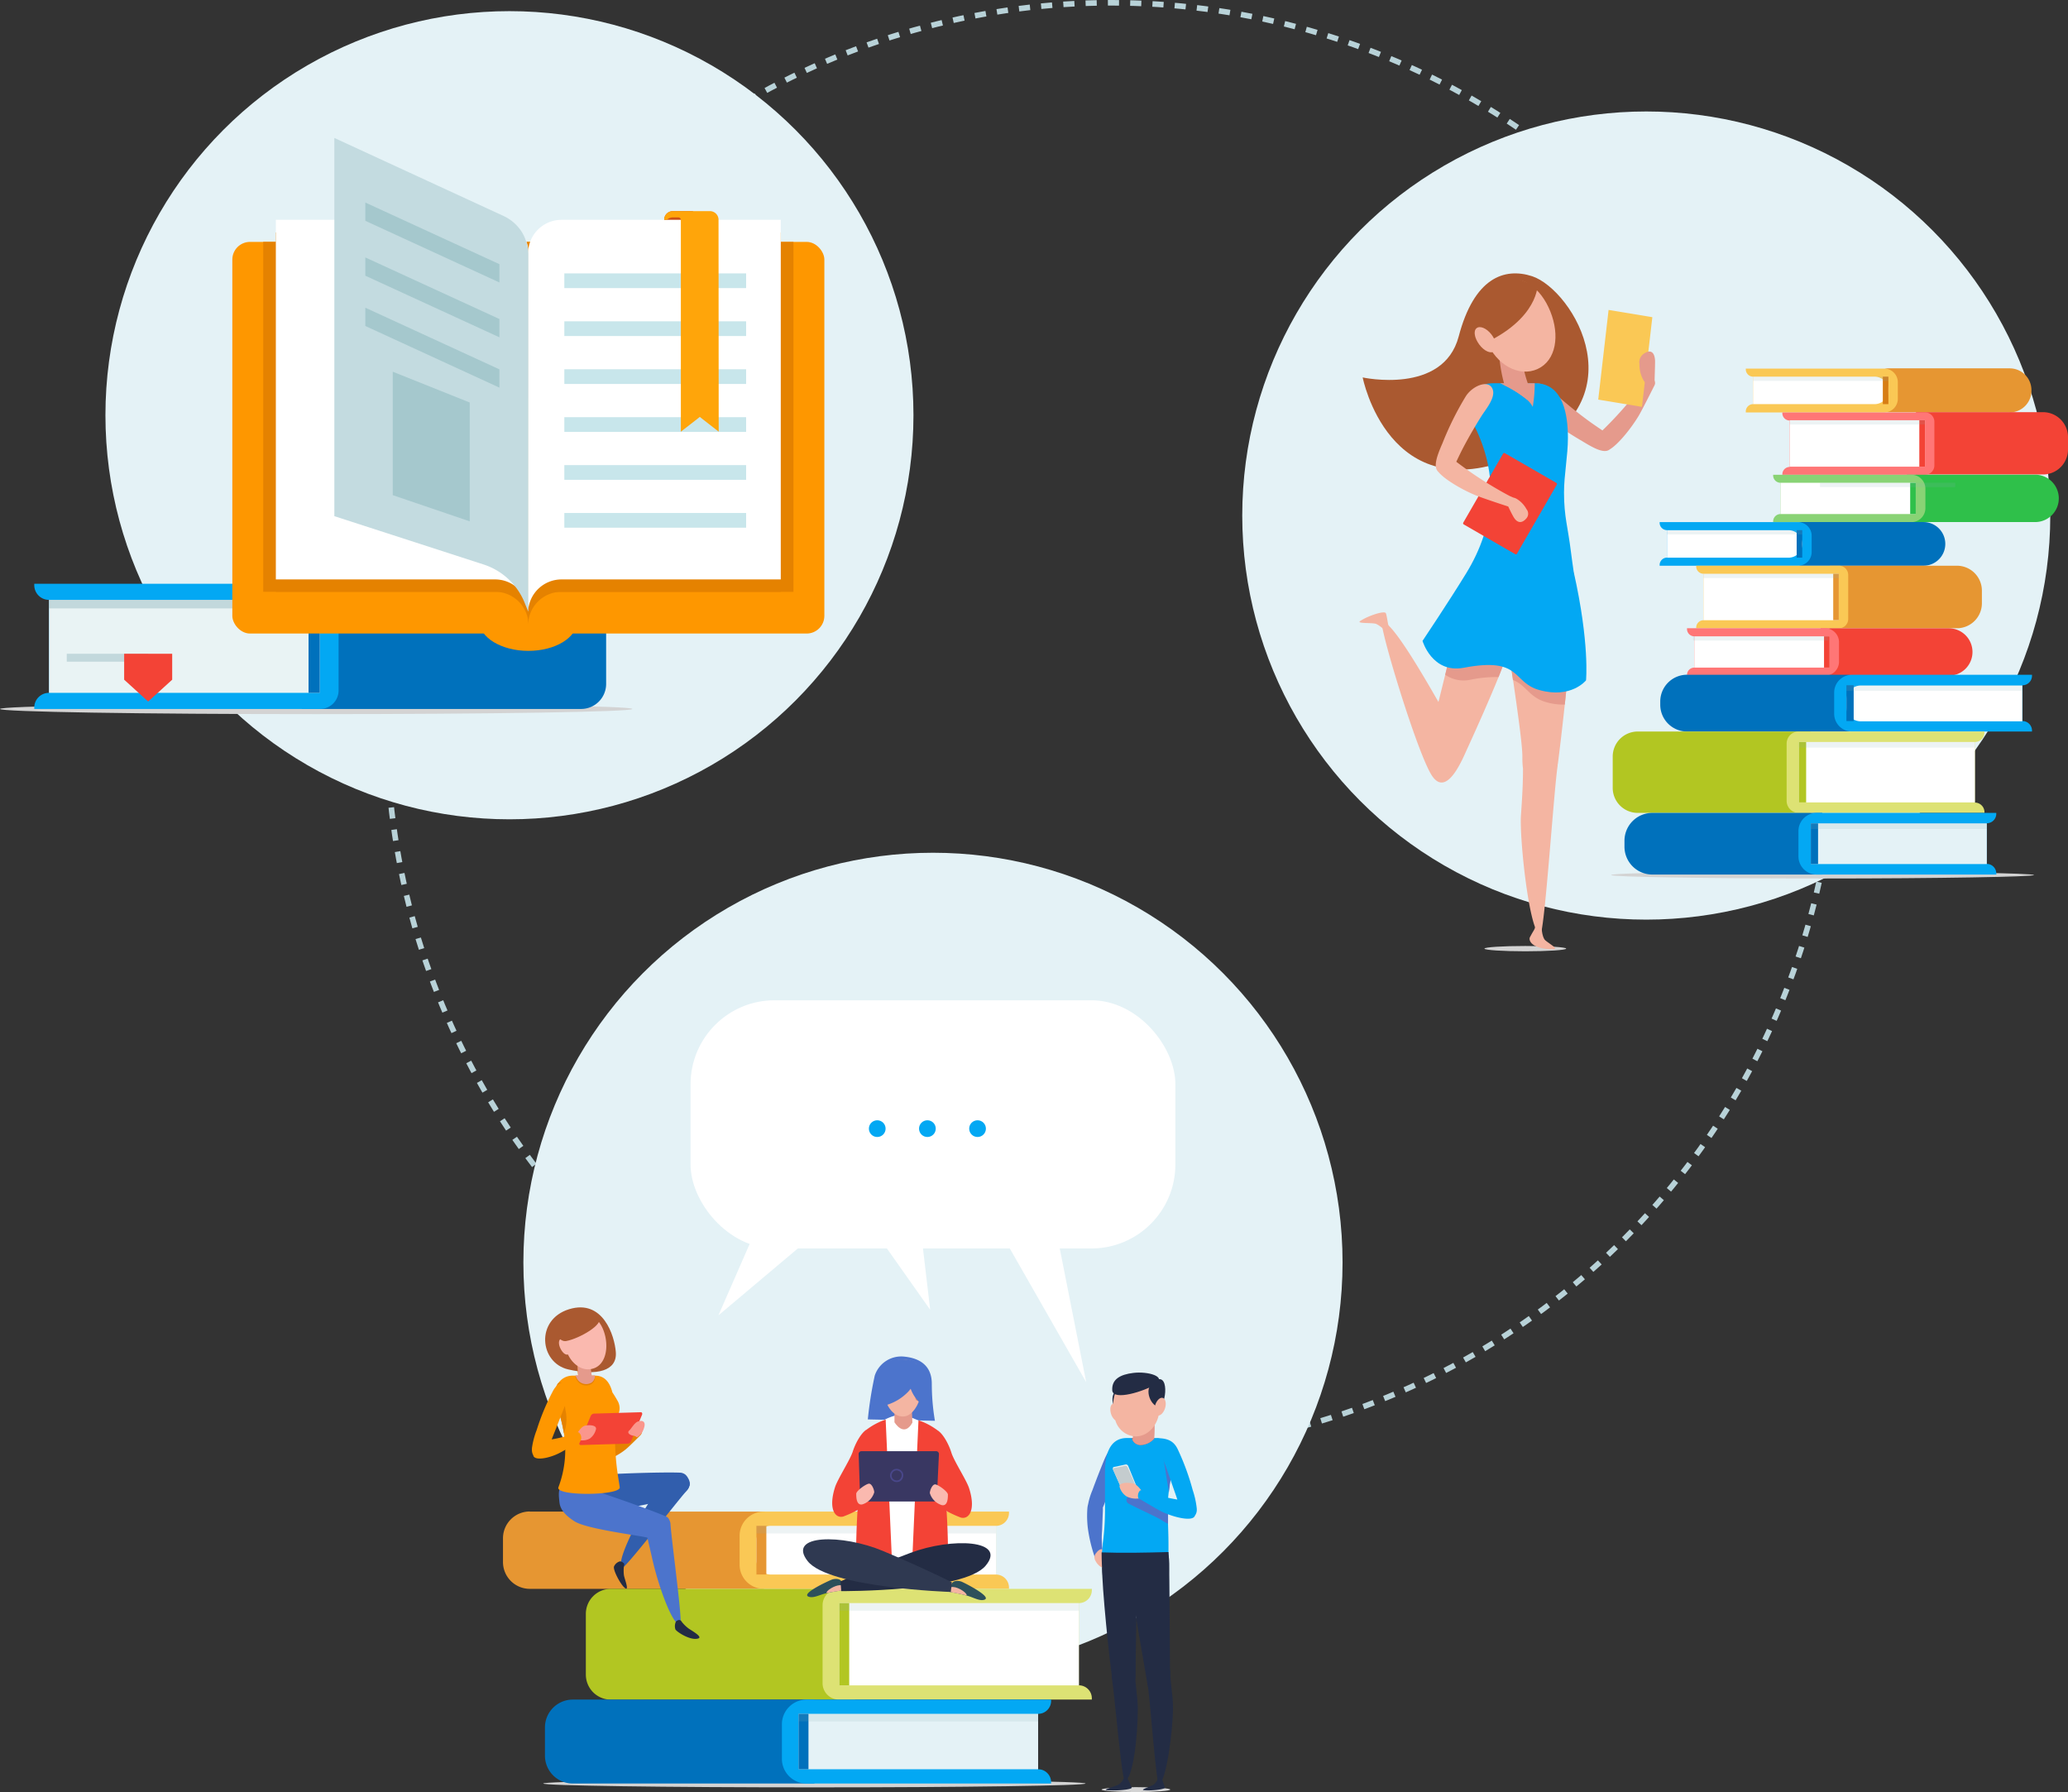 <?xml version="1.0" encoding="UTF-8"?> <svg xmlns="http://www.w3.org/2000/svg" viewBox="0 0 371.1 321.53"><rect x="0" y="0" width="371.1" height="321.53" fill="#333333" stroke="none"/> <title>BM-welcome</title> <g style="isolation:isolate"> <g id="Слой_2" data-name="Слой 2"> <g id="Слой_2-2" data-name="Слой 2"> <circle cx="199.42" cy="130.5" r="130" fill="none" stroke="#b8d2d8" stroke-miterlimit="10" stroke-dasharray="2"></circle> <circle cx="167.42" cy="226.5" r="73.5" fill="#e4f2f6"></circle> <circle cx="91.42" cy="74.5" r="72.5" fill="#e4f2f6"></circle> <circle cx="295.42" cy="92.5" r="72.5" fill="#e4f2f6"></circle> </g> <g id="Слой_4" data-name="Слой 4"> <path d="M0,127.2c0,.52,25.41.93,56.75.93s56.74-.41,56.74-.93-25.4-.93-56.74-.93S0,126.69,0,127.2Z" fill="#d3d3d3" style="mix-blend-mode:multiply"></path> <path d="M289.12,157c0,.34,17,.62,37.92.62S365,157.31,365,157s-17-.63-37.92-.63S289.12,156.62,289.12,157Z" fill="#d3d3d3" style="mix-blend-mode:multiply"></path> <path d="M97.48,320c0,.38,21.79.69,48.66.69s48.66-.31,48.66-.69-21.78-.69-48.66-.69S97.48,319.62,97.48,320Z" fill="#d3d3d3" style="mix-blend-mode:multiply"></path> <path d="M281.05,170.2c0,.26-3.28.48-7.33.48s-7.34-.22-7.34-.48,3.28-.47,7.34-.47S281.05,169.94,281.05,170.2Z" fill="#d3d3d3" style="mix-blend-mode:multiply"></path> <path d="M274.94,49.56c-5-1.62-10.41.28-13.18,10.81s-17.23,7.35-17.23,7.35S249.18,91.55,272,82,282.3,52,274.94,49.56Z" fill="#aa5930"></path> <path d="M296,67.72h0c-.55,0-.69.46-1,1a70.38,70.38,0,0,1-7.09,8.16c-.12.11-.24.23-.35.35-.89-.6-1.78-1.2-2.65-1.84-1.66-1.22-3.28-2.52-4.84-3.87-1-.89-2.79-2.93-4.34-2.68-2.08.34-1.23,3.6.55,5a55.6,55.6,0,0,0,7.6,5.28c2.11,1.29,4,2.34,5,1.5,1.5-.89,3.78-3.7,5.17-6,.64-1.09,2.16-4.12,2.8-5.39A1,1,0,0,0,296,67.72Z" fill="#e59a8c"></path> <path d="M271.81,107.21c-.45-3.8-2.31-5.81-4.87-4.69a7.26,7.26,0,0,0-1.74,1.06,8.9,8.9,0,0,0-2.69,4.41,16.31,16.31,0,0,0-.47,1.89c-.35,1.84-1.51,6.42-2.71,11.22-.4,1.63-.81,3.27-1.2,4.85-3.13-5.46-8.44-14.54-10.11-14.43-.82.06,6.35,23.9,9,27.74s5.45-3.1,6.31-5h0c1.92-4.18,4-8.89,5.56-12.72.56-1.4,1.05-2.69,1.42-3.78.13-.39.25-.77.37-1.15A24,24,0,0,0,271.81,107.21Z" fill="#f4b5a2"></path> <path d="M282.59,104.93c-.26-7.91-4.4-2.76-8.26.13a22.34,22.34,0,0,0-2.52,2.15,5.41,5.41,0,0,0-1.83,3.36c0,.66.31,3,.75,6,.24,1.66.51,3.53.79,5.44.83,5.72,1.69,11.81,1.67,13.82a14.6,14.6,0,0,0,.11,2.08c0,2.88-.16,5.4-.37,8.41-.27,3.93,1.44,20.69,3.43,21.42.76.28,2.45-25.66,3.15-30.3,0-.14,0-.27.05-.4.35-2.73.8-6.56,1.24-10.65C281.75,117.57,282.66,107.56,282.59,104.93Z" fill="#f4b5a2"></path> <path d="M280.8,126.41a10.6,10.6,0,0,1-3.31-.42c-3.11-.87-3.53-3-6-4-.28-1.91-.55-3.78-.79-5.44-.12.38-.24.76-.37,1.15-.37,1.09-.86,2.38-1.42,3.78a22.39,22.39,0,0,0-5,.47,5.79,5.79,0,0,1-4.57-.89c1.2-4.8,2.36-9.38,2.71-11.22a16.31,16.31,0,0,1,.47-1.89c.64-1,1.27-2,1.85-2.95.29-.49.58-1,.84-1.46a7.26,7.26,0,0,1,1.74-1.06c2.56-1.12,4.42.89,4.87,4.69a22.34,22.34,0,0,1,2.52-2.15c3.86-2.89,8-8,8.26-.13C282.66,107.56,281.75,117.57,280.8,126.41Z" fill="#e59a8c"></path> <path d="M275.54,166c-.09.83-.38.93-1,2.16-.28.52.25,2.15,4.16,2.15,1.14,0-.71-1-1.39-1.59s-.69-2.72-.69-2.72Z" fill="#f4b5a2"></path> <path d="M249.32,112.8c-.31-.78-.4-2.23-.63-2.77s-3.24.47-4.61,1.4c-.74.5,2.18.25,2.89.52a5.73,5.73,0,0,1,1.59,1.22Z" fill="#f4b5a2"></path> <path d="M284.61,122.07s-2.65,3.34-8.37,1.74c-5-1.38-3.06-6-13.59-4-5.66,1.06-7.38-4.82-7.38-4.82s4.69-7,7.83-12.12c5.35-8.73,5.81-17.73,1.5-26.41-.72-1.46-1.61-1.77-1.36-3.41.39-2.71,2.05-4.29,4.72-4.29h7.49c5.15,0,5.91,5.81,5.91,9.81,0,3.18-.7,6.63-.7,9.81,0,4.34.71,6.25,1.23,10.54.14,1.24.35,2.48.51,3.7C285.29,115.47,284.61,122.07,284.61,122.07Z" fill="#03a8f3"></path> <rect x="265.4" y="82.98" width="11.13" height="14.76" rx="0.22" transform="translate(81.49 -123.37) rotate(30)" fill="#f34336"></rect> <polygon points="294.65 73 286.8 71.7 288.66 55.61 296.51 56.91 294.65 73" fill="#fac855"></polygon> <path d="M297,64.73c0,1.4-.1,3.08-.08,4,0,1.09-1.27.53-1.95-.42a5.69,5.69,0,0,1-.77-3,1.85,1.85,0,0,1,.92-1.93C295.93,62.85,296.9,62.84,297,64.73Z" fill="#e59a8c"></path> <path d="M273.93,91.36a4.82,4.82,0,0,0-1.86-1.91,3.06,3.06,0,0,0-.58-.2c-.19-.1-.41-.18-.64-.29a69.68,69.68,0,0,1-9.12-5.81l-.4-.3c.47-1,.92-1.93,1.43-2.89q1.46-2.73,3.12-5.36c.72-1.14,2.48-3.19,2-4.68-.64-2-3.74-.69-4.91,1.29a55,55,0,0,0-4.11,8.29c-1,2.28-1.73,4.3-.75,5.16,1.1,1.35,4.21,3.19,6.73,4.22,1.19.48,4.49,1.57,5.81,2,.28.59.6,1.26.94,1.85.79,1.37,1.68,1,2.25.35A1.26,1.26,0,0,0,273.93,91.36Z" fill="#f4b5a2"></path> <path d="M275.05,73A4.23,4.23,0,0,0,274,71.7a19.78,19.78,0,0,0-4-2.54l-.8-.4h6.21A25.77,25.77,0,0,1,275.05,73Z" fill="#e59a8c"></path> <path d="M274.63,70.19a2.17,2.17,0,0,1-.62,1.5h0a19.78,19.78,0,0,0-4-2.54c-.05-.13-.08-.26-.12-.4A27.2,27.2,0,0,1,269,63.3,2.17,2.17,0,0,1,271,61a2,2,0,0,1,2,2,21.19,21.19,0,0,0,1.16,5.77c.07.21.16.4.24.58A1.89,1.89,0,0,1,274.63,70.19Z" fill="#e59a8c"></path> <path d="M278.2,55.87c1.74,4.3,1.05,8.8-2.27,10.33s-7.43-.71-9.16-5-.45-9,2.88-10.57S276.47,51.56,278.2,55.87Z" fill="#f4b5a2"></path> <path d="M275.91,51.36c-.05.2-.21,7-12.46,11.47,0,0-3.23-9.63,7.64-13.27Z" fill="#aa5930"></path> <path d="M267.63,60c.88,1.13,1.1,2.46.51,3s-1.8,0-2.67-1.16-1.11-2.45-.51-2.95S266.75,58.87,267.63,60Z" fill="#f4b5a2"></path> <rect x="123.92" y="179.47" width="87" height="44.53" rx="15.07" fill="#fff"></rect> <polygon points="147.92 220 128.92 236 135.92 220 147.92 220" fill="#fff"></polygon> <path d="M95.07,271.21h41.65a1.86,1.86,0,0,1,1.86,1.86v10.14a1.86,1.86,0,0,1-1.86,1.86H95.07a4.81,4.81,0,0,1-4.81-4.81V276a4.81,4.81,0,0,1,4.81-4.81Z" fill="#e69632"></path> <path d="M181.06,285.07h-44a4.34,4.34,0,0,1-4.34-4.35v-5.17a4.34,4.34,0,0,1,4.34-4.34h44v.23a2.33,2.33,0,0,1-2.33,2.33h0v8.74h0a2.33,2.33,0,0,1,2.33,2.33Z" fill="#fac855"></path> <path d="M138.3,273.77h40.44a0,0,0,0,1,0,0v8.73a0,0,0,0,1,0,0H138.3a2.55,2.55,0,0,1-2.55-2.55v-3.62A2.55,2.55,0,0,1,138.3,273.77Z" fill="#fff"></path> <rect x="135.74" y="273.77" width="1.78" height="8.73" fill="#e69632"></rect> <rect x="135.74" y="273.77" width="42.99" height="1.36" fill="#87afb9" opacity="0.15"></rect> <path d="M109.62,285.07h43.83a0,0,0,0,1,0,0v19.88a0,0,0,0,1,0,0H109.62a4.49,4.49,0,0,1-4.49-4.49v-10.9A4.49,4.49,0,0,1,109.62,285.07Z" fill="#b2c622"></path> <path d="M195.93,304.94H150.55a2.94,2.94,0,0,1-2.94-2.93V288a2.94,2.94,0,0,1,2.94-2.93h45.38v.22a2.33,2.33,0,0,1-2.33,2.34h0v14.75h0a2.33,2.33,0,0,1,2.33,2.33Z" fill="#dde274"></path> <rect x="150.61" y="287.63" width="42.99" height="14.76" fill="#fff"></rect> <rect x="150.61" y="287.63" width="1.78" height="14.76" fill="#b2c622"></rect> <rect x="150.61" y="287.63" width="42.99" height="1.36" fill="#87afb9" opacity="0.15"></rect> <path d="M102.79,304.94h43.35a0,0,0,0,1,0,0V320a0,0,0,0,1,0,0H102.79a5,5,0,0,1-5-5v-5.12A5,5,0,0,1,102.79,304.94Z" fill="#0071bc"></path> <path d="M188.62,320H144.75a4.44,4.44,0,0,1-4.44-4.44v-6.18a4.44,4.44,0,0,1,4.44-4.44h43.87v.23a2.33,2.33,0,0,1-2.33,2.33h0v9.94h0a2.33,2.33,0,0,1,2.33,2.33Z" fill="#03a8f3"></path> <rect x="143.3" y="307.5" width="42.99" height="9.94" fill="#e4f2f6"></rect> <rect x="143.3" y="307.5" width="1.78" height="9.94" fill="#0071bc"></rect> <rect x="143.3" y="307.5" width="42.99" height="1.36" fill="#87afb9" opacity="0.15"></rect> <path d="M341.18,66.13H363a1.51,1.51,0,0,1,1.51,1.51v4.8A1.51,1.51,0,0,1,363,74H341.18A3.91,3.91,0,0,1,337.27,70v0a3.91,3.91,0,0,1,3.91-3.91Z" transform="translate(701.81 140.09) rotate(-180)" fill="#e69632"></path> <path d="M313.28,74h24.83a2.45,2.45,0,0,0,2.45-2.45V68.58a2.45,2.45,0,0,0-2.45-2.45H313.28v.13a1.32,1.32,0,0,0,1.32,1.32h0v4.93h0a1.32,1.32,0,0,0-1.32,1.31Z" fill="#fac855"></path> <path d="M317.06,67.58h21.81a0,0,0,0,1,0,0v4.93a0,0,0,0,1,0,0H317.06A2.47,2.47,0,0,1,314.6,70v0A2.47,2.47,0,0,1,317.06,67.58Z" transform="translate(653.46 140.09) rotate(180)" fill="#fff"></path> <rect x="337.87" y="67.58" width="1" height="4.93" fill="#d77d14"></rect> <rect x="314.6" y="67.58" width="24.27" height="0.77" transform="translate(653.46 135.92) rotate(-180)" fill="#87afb9" opacity="0.15"></rect> <path d="M348.31,74H371.1a0,0,0,0,1,0,0V85.18a0,0,0,0,1,0,0H348.31a4.49,4.49,0,0,1-4.49-4.49V78.44A4.49,4.49,0,0,1,348.31,74Z" transform="translate(714.92 159.13) rotate(-180)" fill="#f34336"></path> <path d="M319.84,85.18h25.62a1.67,1.67,0,0,0,1.66-1.66V75.61A1.67,1.67,0,0,0,345.46,74H319.84v.13a1.32,1.32,0,0,0,1.31,1.32h0v8.33h0a1.32,1.32,0,0,0-1.31,1.32Z" fill="#ff7676"></path> <rect x="321.15" y="75.4" width="24.27" height="8.33" transform="translate(666.58 159.13) rotate(-180)" fill="#fff"></rect> <rect x="344.42" y="75.4" width="1" height="8.33" fill="#f34336"></rect> <rect x="321.15" y="75.4" width="24.27" height="0.77" transform="translate(666.58 151.56) rotate(-180)" fill="#87afb9" opacity="0.15"></rect> <path d="M346.43,85.18h23a0,0,0,0,1,0,0v8.5a0,0,0,0,1,0,0h-23a4.25,4.25,0,0,1-4.25-4.25v0A4.25,4.25,0,0,1,346.43,85.18Z" transform="translate(711.63 178.85) rotate(180)" fill="#2fc04a"></path> <path d="M318.19,93.68H343a2.51,2.51,0,0,0,2.51-2.51V87.68a2.5,2.5,0,0,0-2.51-2.5H318.19v.13a1.32,1.32,0,0,0,1.32,1.31h0v5.61h0a1.32,1.32,0,0,0-1.32,1.32Z" fill="#89d375"></path> <rect x="319.51" y="86.62" width="24.27" height="5.61" transform="translate(663.29 178.85) rotate(-180)" fill="#fff"></rect> <rect x="342.78" y="86.62" width="1" height="5.61" fill="#2fc04a"></rect> <rect x="326.59" y="86.62" width="24.27" height="0.77" transform="translate(677.45 174.01) rotate(-180)" fill="#87afb9" opacity="0.15"></rect> <path d="M325.72,93.68h21.86a1.51,1.51,0,0,1,1.51,1.51V100a1.51,1.51,0,0,1-1.51,1.51H325.72a3.91,3.91,0,0,1-3.91-3.91v0A3.91,3.91,0,0,1,325.72,93.68Z" transform="translate(670.89 195.18) rotate(-180)" fill="#0071bc"></path> <path d="M297.82,101.5h24.83a2.45,2.45,0,0,0,2.45-2.45V96.13a2.45,2.45,0,0,0-2.45-2.45H297.82v.13a1.32,1.32,0,0,0,1.32,1.31h0v4.93h0a1.32,1.32,0,0,0-1.32,1.32Z" fill="#03a8f3"></path> <path d="M301.6,95.12h21.81a0,0,0,0,1,0,0v4.93a0,0,0,0,1,0,0H301.6a2.47,2.47,0,0,1-2.47-2.47v0A2.47,2.47,0,0,1,301.6,95.12Z" transform="translate(622.55 195.18) rotate(180)" fill="#fff"></path> <rect x="322.41" y="95.12" width="1" height="4.93" fill="#0071bc"></rect> <rect x="299.14" y="95.12" width="24.27" height="0.77" transform="translate(622.55 191.01) rotate(-180)" fill="#87afb9" opacity="0.15"></rect> <path d="M332.85,101.5h22.79a0,0,0,0,1,0,0v11.22a0,0,0,0,1,0,0H332.85a4.49,4.49,0,0,1-4.49-4.49V106A4.49,4.49,0,0,1,332.85,101.5Z" transform="translate(684.01 214.22) rotate(-180)" fill="#e69632"></path> <path d="M304.38,112.72H330a1.66,1.66,0,0,0,1.66-1.66v-7.9A1.66,1.66,0,0,0,330,101.5H304.38v.13a1.31,1.31,0,0,0,1.32,1.31h0v8.34h0a1.32,1.32,0,0,0-1.32,1.31Z" fill="#fac855"></path> <rect x="305.7" y="102.94" width="24.27" height="8.33" transform="translate(635.66 214.22) rotate(-180)" fill="#fff"></rect> <rect x="328.97" y="102.94" width="1" height="8.33" fill="#e69632"></rect> <rect x="305.7" y="102.94" width="24.27" height="0.77" transform="translate(635.66 206.65) rotate(-180)" fill="#87afb9" opacity="0.15"></rect> <path d="M331,112.72h23a0,0,0,0,1,0,0v8.5a0,0,0,0,1,0,0H331a4.25,4.25,0,0,1-4.25-4.25v0A4.25,4.25,0,0,1,331,112.72Z" transform="translate(680.71 233.95) rotate(180)" fill="#f34336"></path> <path d="M302.73,121.22H327.5a2.5,2.5,0,0,0,2.51-2.5v-3.49a2.51,2.51,0,0,0-2.51-2.51H302.73v.13a1.32,1.32,0,0,0,1.32,1.32h0v5.61h0a1.32,1.32,0,0,0-1.32,1.31Z" fill="#ff7676"></path> <rect x="304.05" y="114.17" width="24.27" height="5.61" transform="translate(632.37 233.95) rotate(-180)" fill="#fff"></rect> <rect x="327.32" y="114.17" width="1" height="5.61" fill="#f34336"></rect> <rect x="303.82" y="114.17" width="24.27" height="0.77" transform="translate(631.91 229.1) rotate(-180)" fill="#87afb9" opacity="0.15"></rect> <path d="M302.74,121.07h28.83a1.86,1.86,0,0,1,1.86,1.86v6.46a1.86,1.86,0,0,1-1.86,1.86H302.74a4.81,4.81,0,0,1-4.81-4.81v-.57a4.81,4.81,0,0,1,4.81-4.81Z" fill="#0071bc"></path> <path d="M364.64,131.25H332.33a3.19,3.19,0,0,1-3.19-3.19v-3.8a3.19,3.19,0,0,1,3.19-3.19h32.31v.17a1.71,1.71,0,0,1-1.71,1.71h0v6.42h0a1.72,1.72,0,0,1,1.71,1.71Z" fill="#03a8f3"></path> <path d="M333.9,123h29a0,0,0,0,1,0,0v6.42a0,0,0,0,1,0,0h-29a2.55,2.55,0,0,1-2.55-2.55v-1.31A2.55,2.55,0,0,1,333.9,123Z" fill="#fff"></path> <rect x="331.34" y="122.95" width="1.3" height="6.42" fill="#0071bc"></rect> <rect x="331.34" y="122.95" width="31.58" height="1" fill="#87afb9" opacity="0.15"></rect> <path d="M293.89,131.25h31a0,0,0,0,1,0,0v14.6a0,0,0,0,1,0,0h-31a4.49,4.49,0,0,1-4.49-4.49v-5.62A4.49,4.49,0,0,1,293.89,131.25Z" fill="#b2c622"></path> <path d="M356.11,145.85H322.77a2.16,2.16,0,0,1-2.16-2.16V133.41a2.16,2.16,0,0,1,2.16-2.16h33.34v.17a1.72,1.72,0,0,1-1.72,1.71h0V144h0a1.72,1.72,0,0,1,1.72,1.71Z" fill="#dde274"></path> <rect x="322.81" y="133.13" width="31.58" height="10.84" fill="#fff"></rect> <rect x="322.81" y="133.13" width="1.3" height="10.84" fill="#b2c622"></rect> <rect x="322.81" y="133.13" width="31.58" height="1" fill="#87afb9" opacity="0.15"></rect> <path d="M296.51,145.85H327a0,0,0,0,1,0,0v11.06a0,0,0,0,1,0,0H296.51a5,5,0,0,1-5-5v-1.13A5,5,0,0,1,296.51,145.85Z" fill="#0071bc"></path> <path d="M358.25,156.91H326a3.26,3.26,0,0,1-3.27-3.26v-4.54a3.26,3.26,0,0,1,3.27-3.26h32.23V146a1.71,1.71,0,0,1-1.71,1.71h0V155h0a1.72,1.72,0,0,1,1.71,1.72Z" fill="#03a8f3"></path> <rect x="324.95" y="147.73" width="31.58" height="7.3" fill="#e4f2f6"></rect> <rect x="324.95" y="147.73" width="1.3" height="7.3" fill="#0071bc"></rect> <rect x="324.95" y="147.73" width="31.58" height="1" fill="#87afb9" opacity="0.15"></rect> <path d="M104.73,265c.18-.05.38-.09.59-.13,2.14-.43,13.65-.79,16.83-.64a1.7,1.7,0,0,1,.87.37,2.38,2.38,0,0,1,.48.65c1.09,1.84-1.32,3.25-3,3.74-.87.13-2.76.56-4.9,1-3.19.65-6.88,1.3-8.36,1-1.91-.4-3.12-1.06-3.7-2.15C102.38,266.61,102.06,265.64,104.73,265Z" fill="#315ead"></path> <path d="M123.73,266a.93.93,0,0,1-.07.72,1.64,1.64,0,0,1-.41.71c-1.92,2.15-11.17,14.17-11.62,13.88-1.15-.74,2.16-7.6,4.85-11.76.83-1.27,1.46-2.28,2.15-3.39S122.61,263,123.73,266Z" fill="#315ead"></path> <polygon points="154.92 218 166.92 235 164.92 218 154.92 218" fill="#fff"></polygon> <polygon points="178.92 220 194.92 248 189.38 220 178.92 220" fill="#fff"></polygon> <circle cx="157.42" cy="202.5" r="1.5" fill="#03a8f3"></circle> <circle cx="166.42" cy="202.5" r="1.5" fill="#03a8f3"></circle> <circle cx="175.42" cy="202.5" r="1.5" fill="#03a8f3"></circle> <path d="M58.66,104.74h50.12a0,0,0,0,1,0,0V127.2a0,0,0,0,1,0,0H58.66a4.49,4.49,0,0,1-4.49-4.49V109.23A4.49,4.49,0,0,1,58.66,104.74Z" transform="translate(162.94 231.94) rotate(180)" fill="#0071bc"></path> <path d="M6.15,127.2H57.44a3.32,3.32,0,0,0,3.32-3.32V108.06a3.32,3.32,0,0,0-3.32-3.32H6.15V105a2.64,2.64,0,0,0,2.64,2.63h0v16.68h0a2.64,2.64,0,0,0-2.64,2.63Z" fill="#03a8f3"></path> <rect x="8.79" y="107.63" width="48.59" height="16.68" transform="translate(66.17 231.94) rotate(180)" fill="#e9f3f4"></rect> <rect x="55.37" y="107.63" width="2.01" height="16.68" fill="#0071bc"></rect> <rect x="8.79" y="107.63" width="48.59" height="1.53" transform="translate(66.17 216.79) rotate(180)" fill="#87afb9" opacity="0.4"></rect> <rect x="11.98" y="117.3" width="14.61" height="1.42" transform="translate(38.57 236.02) rotate(180)" fill="#87afb9" opacity="0.4"></rect> <polygon points="22.28 121.95 26.59 125.87 30.9 121.95 30.9 117.3 22.28 117.3 22.28 121.95" fill="#f34336"></polygon> <rect x="41.69" y="43.4" width="106.24" height="70.27" rx="3.18" fill="#fe9700"></rect> <path d="M103.57,111.4c0,3-3.92,5.38-8.76,5.38S86,114.37,86,111.4,90,106,94.81,106,103.57,108.44,103.57,111.4Z" fill="#fe9700"></path> <rect x="94.81" y="43.4" width="47.57" height="62.79" fill="#e58200"></rect> <path d="M100.77,41.7a6,6,0,0,0-6,6V112h0a6,6,0,0,1,6-5.82h39.34V41.7Z" fill="#e58200"></path> <path d="M100.77,39.44a6,6,0,0,0-6,6v64.34h0a6,6,0,0,1,6-5.82h39.34V39.44Z" fill="#fff"></path> <rect x="47.23" y="43.4" width="47.57" height="62.79" transform="translate(142.04 149.58) rotate(180)" fill="#e58200"></rect> <path d="M88.84,41.7a6,6,0,0,1,6,6V112h0a6,6,0,0,0-6-5.82H49.5V41.7Z" fill="#e58200"></path> <path d="M88.84,39.44a6,6,0,0,1,6,6v64.34h0a6,6,0,0,0-6-5.82H49.5V39.44Z" fill="#fff"></path> <path d="M94.79,109.74l-.67-1.65a11.88,11.88,0,0,0-7.34-6.81L60,92.61V24.75l30.36,14a7.65,7.65,0,0,1,4.45,6.94Z" fill="#c3dbe0"></path> <polygon points="89.62 47.4 65.56 36.34 65.56 39.62 89.62 50.68 89.62 47.4" fill="#a5c8cd"></polygon> <polygon points="89.62 57.24 65.56 46.19 65.56 49.47 89.62 60.52 89.62 57.24" fill="#a5c8cd"></polygon> <polygon points="89.62 66.27 65.56 55.21 65.56 58.49 89.62 69.55 89.62 66.27" fill="#a5c8cd"></polygon> <polygon points="84.29 72.22 70.48 66.69 70.48 88.84 84.29 93.54 84.29 72.22" fill="#a5c8cd"></polygon> <rect x="101.27" y="49.05" width="32.62" height="2.64" fill="#c8e6eb"></rect> <rect x="101.27" y="57.65" width="32.62" height="2.64" fill="#c8e6eb"></rect> <rect x="101.27" y="66.25" width="32.62" height="2.64" fill="#c8e6eb"></rect> <rect x="101.27" y="74.85" width="32.62" height="2.64" fill="#c8e6eb"></rect> <rect x="101.27" y="83.45" width="32.62" height="2.64" fill="#c8e6eb"></rect> <rect x="101.27" y="92.04" width="32.62" height="2.64" fill="#c8e6eb"></rect> <path d="M124.35,39.44h-5.16a1.55,1.55,0,0,1,1.55-1.56h3.61Z" fill="#cd5014"></path> <path d="M128.94,39.44a1.55,1.55,0,0,0-1.55-1.56h-6.65a1.55,1.55,0,0,0-1.55,1.56h.49a1.51,1.51,0,0,1,1.06-.43h1a.44.44,0,0,1,.44.44v38l3.4-2.64,3.39,2.64Z" fill="#ffa50a"></path> <path d="M102.89,266.49l.6.09c2.15.37,13.23,4.27,16.15,5.56a1,1,0,0,1,.46.55,1.72,1.72,0,0,1,.22.79c.18,2.88,2.26,17.9,1.75,18-1.34.3-3.91-6.86-5-11.7-.33-1.48-.61-2.64-.91-3.91-.86-.19-2.78-.47-4.93-.84-3.21-.55-6.89-1.26-8.16-2.09-1.64-1.06-2.53-2.11-2.67-3.34C100.12,267.15,100.17,266.13,102.89,266.49Z" fill="#4c74cc"></path> <path d="M112.34,260c.54-.45,1.86-1.76,2.54-2.45a1.13,1.13,0,0,0,.14-1.48l-.11-.12c-.28-.28-.47,0-.76.21a26.49,26.49,0,0,1-5.58,2.58c-1.45.41-1.93,1.44-.9,2.93C108.25,262.49,110.76,261.3,112.34,260Z" fill="#e58200"></path> <path d="M121.89,290.66a.86.86,0,0,0-.6.29,1.93,1.93,0,0,0-.1,1.36c.06.35,2.69,2.14,4.12,1.66.86-.29-1.31-1.46-1.79-1.82a6.61,6.61,0,0,1-1.13-1.1c-.16-.25-.25-.34-.39-.37Z" fill="#232c44"></path> <path d="M111.83,280.39a.84.84,0,0,0-.63-.24,1.66,1.66,0,0,0-1,.87c-.3.57,1.24,3.46,2,3.94s-.17-1.77-.24-2.36a6.78,6.78,0,0,1,0-1.58c.07-.29.07-.42,0-.54Z" fill="#232c44"></path> <path d="M111.21,266.84c-.1-.72-.23-1.45-.34-2.19a47,47,0,0,1-.51-6.39c0-1.2,0-2.4-.08-3.59a2.65,2.65,0,0,0,.54-3.34c-.31-.54-.62-1.06-.93-1.51-.41-1.63-1.28-3-3.09-3h-4.13a3.08,3.08,0,0,0-3,2.76,7,7,0,0,0,.34,2.88,29.74,29.74,0,0,1,1.2,4.77,18.93,18.93,0,0,1-1,9.61C99.55,268.48,111.44,268.36,111.21,266.84Z" fill="#fe9700"></path> <path d="M101.47,253a7.32,7.32,0,0,1-.28,4.18,29.74,29.74,0,0,0-1.2-4.77,7,7,0,0,1-.34-2.88,3.09,3.09,0,0,1,.43-1.28c.46-.36.6-.11.94-.11C101.8,248.17,101.14,250.92,101.47,253Z" fill="#e58200"></path> <path d="M110.51,242.62c.25,3.36-3.4,4.27-8.55,3.08s-5.92-8.93.16-10.8S110.29,239.64,110.51,242.62Z" fill="#aa5930"></path> <path d="M106.2,247.05a11.09,11.09,0,0,1-.12-3.71,1.18,1.18,0,0,0-.91-1.33,1.19,1.19,0,0,0-1.39,1,14.8,14.8,0,0,0,0,4h-.51c0,.12.09.24.14.35a1.9,1.9,0,0,0,2.77.94,1.48,1.48,0,0,0,.58-1.29Z" fill="#e58200"></path> <path d="M106.2,246.8a11.09,11.09,0,0,1-.12-3.71,1.18,1.18,0,0,0-.91-1.33,1.19,1.19,0,0,0-1.39,1,14.8,14.8,0,0,0,0,4h-.51c0,.12.09.24.14.35a1.9,1.9,0,0,0,2.77.94,1.48,1.48,0,0,0,.58-1.29Z" fill="#e59a8c"></path> <path d="M108.65,239.93c-.55-2.71-2.32-4.58-4.42-4.1-1.78.4-3,2.31-2.94,4.52a.68.68,0,0,0-.68-.11c-.4.22-.41,1,0,1.78s.91,1.12,1.31,1c.89,1.86,2.62,3,4.31,2.58C108.31,245.15,109.19,242.64,108.65,239.93Z" fill="#fab9af"></path> <path d="M99.65,237.6c-.48,1.25.73,3.29,2,3,2.33-.45,6.81-3,5.81-4.27-1.57-2-7.31-.17-7.84,1.2Z" fill="#aa5930"></path> <path d="M115.24,253.64a.31.31,0,0,1,0,.13l-2,4.83a.71.71,0,0,1-.58.42l-8.44.25a.44.44,0,0,1-.21-.07h0a.27.27,0,0,1,0-.33l2-4.84a.7.7,0,0,1,.58-.4l8.44-.25A.24.24,0,0,1,115.24,253.64Z" fill="#f34336"></path> <path d="M105,255.79c-.75.15-1.31,1.32-1.71,1.67s0,.79.73.92a2.67,2.67,0,0,0,1.83-.28,2.86,2.86,0,0,0,1.06-1.53C107.23,255.77,106,255.59,105,255.79Z" fill="#fa968c"></path> <path d="M95.46,259.9a.49.49,0,0,1,0-.12,14.55,14.55,0,0,1,.85-3.21,41.36,41.36,0,0,1,2.92-7c.75-1.41,1.85-1.86,3.69-1.79.73,0-1.06,3.34-1.45,4.25s-1.07,2.73-2.17,5.45c-.09.24-.2.51-.3.78a25.85,25.85,0,0,0,4.21-1.1c.33-.13.54-.35.8,0a1.19,1.19,0,0,1,.17,1.31s-2.68,1.65-3.54,2.1c-1.82,1-4.53,1.59-4.92.65,0-.11-.08-.21-.12-.31A2.07,2.07,0,0,1,95.46,259.9Z" fill="#fe9700"></path> <path d="M114.63,255c-.76.15-1.31,1.33-1.72,1.67s0,.8.73.92.48.46.86.17a2.9,2.9,0,0,0,1.06-1.53C115.85,255.37,115.62,254.75,114.63,255Z" fill="#fa968c"></path> <path d="M197.68,321.09c0,.24,2.76.44,6.16.44s6.16-.2,6.16-.44-2.76-.44-6.16-.44S197.68,320.85,197.68,321.09Z" fill="#d3d3d3" style="mix-blend-mode:multiply"></path> <path d="M197.79,281.37c.17-4.16,2.62-1.78,5.19-.59,1.2.56.94,2.17,1,3.47s-.22,13.4-.19,15.84c.06,5.52-3.74,3.94-4,2.39C199.11,298.59,197.68,284.07,197.79,281.37Z" fill="#232c44"></path> <path d="M203.66,299.65c0,2.61.51,4.56.52,7,0,5.07-.94,12.8-2.34,12.8-.54,0-1.84-15.46-2.31-18.38S203.66,299.65,203.66,299.65Z" fill="#232c44"></path> <path d="M195.13,270.63a4.12,4.12,0,0,1,.13-.74,12.32,12.32,0,0,1,.76-2.49q1-2.72,2.11-5.42a13.07,13.07,0,0,1,1.17-2.18,3.64,3.64,0,0,1,3.56-1.63c.7,0-1.28,3.44-1.76,4.28-.7,1.23-1,2.75-2.07,5.09-.37.78-.69,2-1.12,2.93,0,.17,0,.34,0,.51l-.15,3.69a14.61,14.61,0,0,0,.08,3.24,1.42,1.42,0,0,1-1.34,1.6,26.5,26.5,0,0,1-1.27-5.2c-.05-.38-.09-.76-.11-1.14A17.93,17.93,0,0,1,195.13,270.63Z" fill="#4c74cc"></path> <path d="M198.42,278.54c.41.74.78,1.71,1,2.18s-.73.84-1.46.62a2.64,2.64,0,0,1-1.35-1.25,1.16,1.16,0,0,1,.1-1.45C197.18,278,197.85,277.55,198.42,278.54Z" fill="#f4b5a2"></path> <path d="M197.72,278.9l11.94.5c.06-2.33,0-4.2-.06-6v-.33c0-1.16,0-2.29,0-3.5,0-.12,0-.24,0-.36,0-.47.07-1,.12-1.46.08-.82.2-1.69.36-2.63.22-1.32,1-3.15.88-4.18a3.55,3.55,0,0,0-2.35-2.67,3.85,3.85,0,0,0-1.39-.26h-5c-3.43,0-3.93,3.64-3.93,6.16,0,2,0,4,0,6a45,45,0,0,1-.4,6.77C197.91,277.71,197.76,278.1,197.72,278.9Z" fill="#03a8f3"></path> <path d="M208.83,262.08c.2.91.39,2.51.83,5,0,.21.06.42.1.66.08-.82.2-1.69.36-2.63.22-1.32,1-3.15.88-4.18a3.55,3.55,0,0,0-2.35-2.67l-.13,0C207.46,258.07,208.64,261.24,208.83,262.08Z" fill="#4c74cc"></path> <path d="M202.55,269.79c1.48.8,5,2.39,5.77,2.87a11.52,11.52,0,0,0,1.28.74v-.33c0-1.15,0-2.29,0-3.5a23.54,23.54,0,0,1-4-1.46c-.4-.2-1.82-1.13-2.11-.65a5.26,5.26,0,0,1-1.1,1.12A.73.73,0,0,0,202.55,269.79Z" fill="#4c74cc"></path> <path d="M203.21,284.89c0-4.48,3-3.57,5.63-5.89,1.27-1.11.92,1.58,1,4.67,0,1.3.1,14,.12,16.42.07,5.52-3.73,3.94-4,2.39C205.36,298.59,203.24,287.6,203.21,284.89Z" fill="#232c44"></path> <path d="M210,299.65c0,2.61.48,4.28.49,6.76,0,4-1.19,13.24-2.51,13.7-.51.17-1.6-15.29-2.06-18.2S210,299.65,210,299.65Z" fill="#232c44"></path> <path d="M202.05,319a.36.36,0,0,1,.35.26,11.91,11.91,0,0,1,.69,1.48c0,.37-2.94.61-4.49.45-.83-.08,1.75-.72,2.24-1.07a2.89,2.89,0,0,0,.76-.93.36.36,0,0,1,.33-.19Z" fill="#232c44"></path> <path d="M208.17,319a.43.43,0,0,1,.41.32c.13.5.42,1.12.44,1.42s-2.48.61-3.78.45c-.7-.08,1.47-.72,1.89-1.07a2.68,2.68,0,0,0,.61-.89.43.43,0,0,1,.38-.23Z" fill="#232c44"></path> <path d="M209.68,278.47c-4.19.11-8.2.2-12,.06,0,1.49.09,3.25.17,4,.25,2.51,4.16,2.33,7.28,2.32C209.05,284.87,210,282.4,209.68,278.47Z" fill="#232c44"></path> <path d="M199.71,263.51a.43.43,0,0,0,0,.11l1.69,3.81a.43.43,0,0,0,.47.25l2-.43a.35.35,0,0,0,.16-.09h0a.25.25,0,0,0,0-.29L202.44,263a.44.44,0,0,0-.47-.24l-2,.43A.25.25,0,0,0,199.71,263.51Z" fill="#e7f0f2"></path> <path d="M199.71,263.51a.43.43,0,0,0,0,.11l1.69,3.81a.43.43,0,0,0,.47.25l2-.43a.35.35,0,0,0,.16-.09h0a.18.18,0,0,0,0-.1l-1.69-3.82a.43.43,0,0,0-.47-.24l-2,.42A.29.29,0,0,0,199.71,263.51Z" fill="#c4ccce"></path> <path d="M203.3,266.16c.91.19,1.53,1.41,2,1.78s-.09.81-.93.91a3.8,3.8,0,0,1-2.21-.36,3,3,0,0,1-1.22-1.61C200.64,266.05,202.11,265.91,203.3,266.16Z" fill="#f4b5a2"></path> <path d="M204.49,267.53c.28-.33.56-.07,1,.08a38.41,38.41,0,0,0,5.78,1.44c-.11-.34-.22-.66-.32-.95-1-2.82-1.59-4.64-2-5.66s-2.05-4.4-1.3-4.4c1.89,0,3,.51,3.7,2a43.9,43.9,0,0,1,2.68,7.31,15.35,15.35,0,0,1,.73,3.33v.09a1.75,1.75,0,0,1-.32,1.15l-.07.14c-.52.95-3.78.18-5.95-.87-1-.5-4.14-2.39-4.14-2.39A1.37,1.37,0,0,1,204.49,267.53Z" fill="#03a8f3"></path> <path d="M203.11,258a1.35,1.35,0,0,0,.11.34,1.57,1.57,0,0,0,1.54.92,3.3,3.3,0,0,0,2.37-1.18l.06-.08Z" fill="#e56551"></path> <path d="M203.14,253a18.36,18.36,0,0,1,.13,5c0,.12,0,.23-.05.34a1.57,1.57,0,0,0,1.54.92,3.3,3.3,0,0,0,2.37-1.18s0,0,0-.08a22.85,22.85,0,0,0-.23-5.51,2,2,0,0,0-2.34-1.57A1.77,1.77,0,0,0,203.14,253Z" fill="#e59a8c"></path> <path d="M201.48,253.72c1.29-.14,2-6.77-1-4.44-1.88,1.41-.24,4.58,1,4.44" fill="#232c44"></path> <path d="M199.75,251.86h0c.16-2.72,1.68-4.79,4-4.7s4.36,2.53,4.33,5.44-2,5.21-4.44,5.12a4,4,0,0,1-3.49-2.87,2.41,2.41,0,0,1-.77-1.16C199.11,252.81,199.26,252,199.75,251.86Z" fill="#f4b5a2"></path> <path d="M208,252.38c1.29-.14,2-6.76-1.06-4.44-1.88,1.42-.23,4.58,1.06,4.44" fill="#232c44"></path> <path d="M207.32,248.38c-1.86,1.2-7.62,3.06-7.73,1.06s1.47-2.83,3.77-3.11C206,246,209.48,247,207.32,248.38Z" fill="#232c44"></path> <path d="M207.29,252.12c-.26.87-.08,1.69.4,1.84s1.11-.44,1.38-1.31.08-1.69-.41-1.84S207.56,251.25,207.29,252.12Z" fill="#f4b5a2"></path> <path d="M170.46,285.63a31.92,31.92,0,0,1,3.21.7c1,.3,2,.88,2.78.74,2.08-.34-3.5-3.15-3.93-3.3s-1.66-.37-1.86.74Z" fill="#2d505b"></path> <path d="M170.46,285.63s2.33.43,3,.63c.15-.42-1.44-1.48-2.4-1.52s-1.2.38-1.2.38Z" fill="#f4b5a2"></path> <path d="M151.32,285.32a31.45,31.45,0,0,0-3.23.58c-1,.26-2,.8-2.8.63-2.07-.42,3.62-3,4.05-3.14s1.68-.31,1.83.81Z" fill="#2d505b"></path> <path d="M151.32,285.32s-2.33.34-3,.52c-.14-.43,1.49-1.43,2.45-1.43s1.18.42,1.18.42Z" fill="#f4b5a2"></path> <path d="M155.73,254.67a67.69,67.69,0,0,1,1.24-7.85,5,5,0,0,1,5.24-3.42c1.71.16,5,.86,5,4.87a40,40,0,0,0,.56,6.65Z" fill="#4c74cc"></path> <path d="M156.37,264.44l1,6.51c-2.61,3.81-1.5,6.57-2.22,11l12.32,1.38c-1.65-9.92-1.31-12.32-1.31-12.32l1.51-6.62a5.83,5.83,0,0,0,1.43-4.22,19.17,19.17,0,0,0-1.32-3.9s-4.71-2.42-6.06-2.42c-2.74,0-6.46,3.19-6.46,3.19l-.47,3.06A5,5,0,0,0,156.37,264.44Z" fill="#fff"></path> <path d="M167.62,264.34a.11.11,0,0,1-.08,0,.13.13,0,0,1,0-.19,5.49,5.49,0,0,0,.38-5,.17.17,0,0,1,0-.12c.11-.21.21-.44.31-.66s.21-.46.32-.68a.14.14,0,0,1,.25.13c-.11.21-.21.44-.31.67s-.19.41-.29.61a5.79,5.79,0,0,1-.43,5.2A.16.16,0,0,1,167.62,264.34Z" fill="#393762"></path> <path d="M160.51,251.87v3.31s1.68,2.84,3.22.07l-.14-3.38Z" fill="#e59a8c"></path> <path d="M161.18,244c-2.85.37-3.31,3.68-2.62,6.28.51,1.95,1.68,3.91,3.51,3.87s2.94-2.55,3.26-4.09C165.86,247.61,165.76,243.42,161.18,244Z" fill="#f4b5a2"></path> <path d="M158.9,249.58s-.11-1.09-1-.73.19,2.83,1.17,2.55S158.9,249.58,158.9,249.58Z" fill="#e48868"></path> <path d="M164.76,249.53s0-1.1.94-.8,0,2.83-1,2.62S164.76,249.53,164.76,249.53Z" fill="#e48868"></path> <path d="M165.06,244.84a1.92,1.92,0,0,0-.71-.15.72.72,0,0,0-.34-.42,6.64,6.64,0,0,0-4.4,0,6.37,6.37,0,0,0-2.52,3.47,7.5,7.5,0,0,0,.29,3.57,1.31,1.31,0,0,0,.5.87,1.21,1.21,0,0,0,.86,0,9,9,0,0,0,4.22-2.46,6.09,6.09,0,0,0,.46-.55h0a6.39,6.39,0,0,0,2,2.81.52.52,0,0,0,.35.16c.2,0,.33-.23.42-.42a5.79,5.79,0,0,0,.67-2.21C166.89,248.77,165.77,245.15,165.06,244.84Z" fill="#4c74cc"></path> <path d="M169.59,281.87v-1.74a14.44,14.44,0,0,0,.51-2.32c.05-4.68-1-20.25-1.83-21.16a12.13,12.13,0,0,0-3.45-1.82l-1.19,26.7Z" fill="#f34336"></path> <path d="M168.27,256.65c1,.64,2,2.51,2.46,4s2.71,4.92,3.17,6.36c1.25,3.9,0,5.64-1.46,5.28a19.9,19.9,0,0,1-4.1-2.1l-2.79-2.6,4,.18Z" fill="#f34336"></path> <path d="M154.16,281.72V280a14.26,14.26,0,0,1-.51-2.31c-.05-4.69,1-20.25,1.83-21.16a12,12,0,0,1,3.45-1.83l1.19,26.71Z" fill="#f34336"></path> <path d="M155.48,256.51c-1,.64-2,2.5-2.46,3.95s-2.71,4.92-3.17,6.36c-1.25,3.91,0,5.65,1.46,5.28a19.4,19.4,0,0,0,4.1-2.1l2.79-2.59-4,.17Z" fill="#f34336"></path> <path d="M154.32,268.06l-.23-7.15a.5.5,0,0,1,.49-.54H168a.51.51,0,0,1,.49.54l-.38,8a.5.5,0,0,1-.49.49h-13Z" fill="#393762"></path> <path d="M160.94,265.91a1.19,1.19,0,0,1-1.21-1.36,1.22,1.22,0,0,1,.71-.92,1.13,1.13,0,0,1,.45-.09,1.25,1.25,0,0,1,1.09.65,1.23,1.23,0,0,1-.47,1.57A1.13,1.13,0,0,1,160.94,265.91Zm-.05-2.09a.77.77,0,0,0-.34.07,1,1,0,0,0-.54.7,1,1,0,0,0,.14.64.94.94,0,0,0,.79.39.92.92,0,0,0,.43-.11,1,1,0,0,0,.36-1.2A1,1,0,0,0,160.89,263.82Z" fill="#49478a"></path> <path d="M153.65,268c0,.56,0,2.14,1.09,1.92a3.21,3.21,0,0,0,2.14-2.17c0-.48-.43-1.53-.91-1.55S153.69,267.44,153.65,268Z" fill="#fab9af"></path> <path d="M150.83,283.73l.13,1.75s21.95.13,25.9-4.55-6.05-5.1-13.46-2.32S150.83,283.73,150.83,283.73Z" fill="#232c44"></path> <path d="M170.81,283.89l-.19,1.74s-21.94-.72-25.7-5.55,6.24-4.86,13.54-1.8S170.81,283.89,170.81,283.89Z" fill="#2f3951"></path> <path d="M170.1,268.14c0,.55,0,2.13-1.09,1.91a3.21,3.21,0,0,1-2.15-2.16c0-.49.43-1.54.92-1.56S170.06,267.58,170.1,268.14Z" fill="#fab9af"></path> </g> </g> </g> </svg> 
